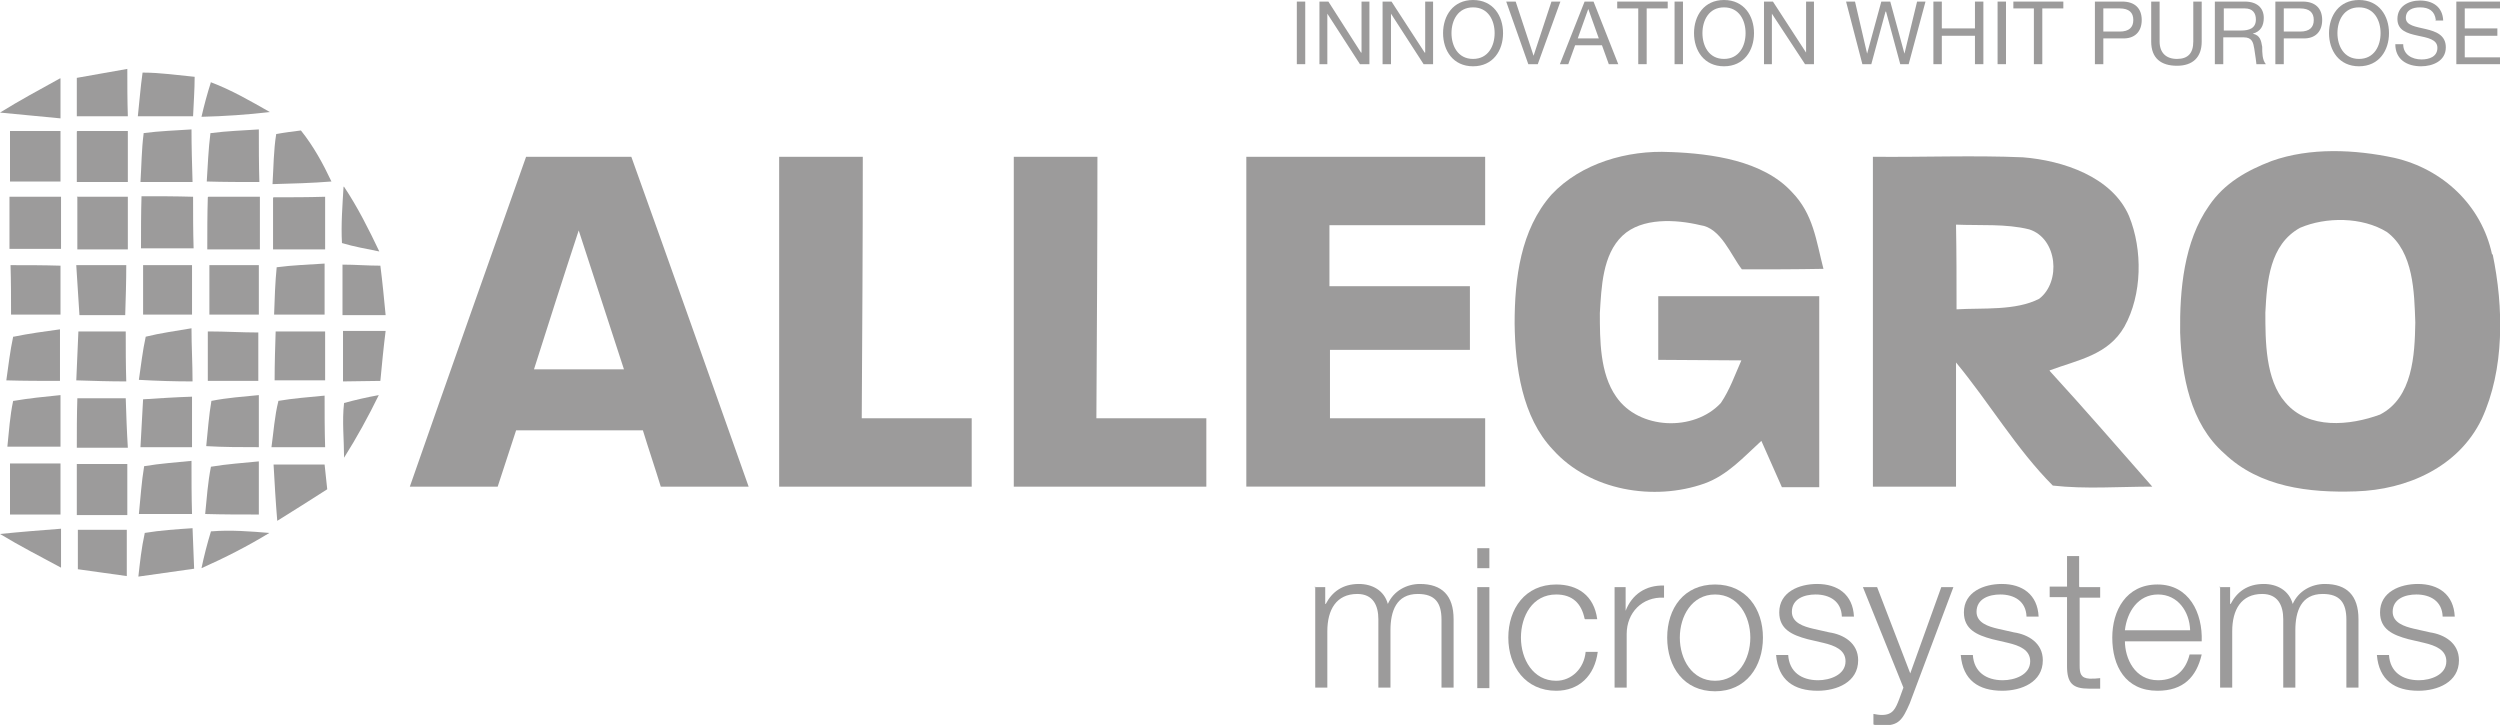 <?xml version="1.0" encoding="UTF-8"?>
<svg xmlns="http://www.w3.org/2000/svg" id="Livello_2" viewBox="0 0 47.52 13.78">
  <defs>
    <style>.cls-1{fill:#9c9b9b;}</style>
  </defs>
  <g id="Livello_1-2">
    <path class="cls-1" d="m2.42,1.31c0,.3,0,.6.01.9-.32,0-.65,0-.97,0,0-.24,0-.49,0-.73.32-.06.64-.11.96-.17"></path>
    <path class="cls-1" d="m2.72,1.38c.33,0,.66.05.98.08,0,.25-.02.5-.03.75-.35,0-.7,0-1.05,0,.03-.27.05-.55.09-.83"></path>
    <path class="cls-1" d="m4,1.56c.4.15.76.36,1.13.57-.43.05-.87.08-1.3.09.05-.22.11-.44.18-.66"></path>
    <path class="cls-1" d="m1.15,1.49c0,.26,0,.51,0,.76-.38-.04-.77-.07-1.15-.11.37-.23.76-.44,1.14-.65"></path>
    <path class="cls-1" d="m2.73,2.53c.3-.04.61-.05.91-.07,0,.33.01.66.02,1-.33,0-.66,0-.99,0,.02-.31.02-.61.06-.92"></path>
    <path class="cls-1" d="m4.01,2.53c.3-.04.61-.05.91-.07,0,.33,0,.66.01,1-.33,0-.67,0-1-.01.02-.3.03-.61.07-.92"></path>
    <path class="cls-1" d="m5.24,2.55c.16-.03.32-.05.48-.07.24.3.42.63.58.97-.37.03-.75.04-1.12.05.02-.32.02-.64.07-.95"></path>
    <path class="cls-1" d="m.19,2.49c.32,0,.64,0,.96,0,0,.32,0,.64,0,.96H.19c0-.32,0-.64,0-.96"></path>
    <path class="cls-1" d="m1.47,2.49c.32,0,.64,0,.96,0,0,.32,0,.64,0,.97-.32,0-.64,0-.97,0,0-.32,0-.64,0-.96"></path>
    <path class="cls-1" d="m14.8,2.98h1.6c0,1.66-.01,3.31-.02,4.97.7,0,1.39,0,2.09,0,0,.43,0,.87,0,1.3-1.22,0-2.44,0-3.66,0,0-2.09,0-4.18,0-6.27"></path>
    <path class="cls-1" d="m19.26,2.98h1.6c0,1.66-.01,3.31-.02,4.97.7,0,1.39,0,2.09,0,0,.43,0,.87,0,1.3-1.22,0-2.44,0-3.66,0,0-2.09,0-4.18,0-6.27"></path>
    <path class="cls-1" d="m23.7,2.98h4.53v1.3h-2.96v1.16c.89,0,1.78,0,2.67,0,0,.4,0,.81,0,1.21-.89,0-1.78,0-2.66,0,0,.43,0,.86,0,1.3.98,0,1.97,0,2.95,0,0,.43,0,.87,0,1.3-1.51,0-3.03,0-4.54,0V2.98Z"></path>
    <path class="cls-1" d="m31.76,2.89c.77.03,1.75.16,2.3.76.41.42.46.92.6,1.46-.52.01-1.04.01-1.55.01-.21-.27-.4-.79-.79-.84-.46-.11-1.11-.15-1.48.2-.38.36-.4.98-.43,1.47,0,.51,0,1.15.31,1.59.43.63,1.48.67,1.99.12.17-.25.27-.54.39-.81-.53,0-1.05-.01-1.58-.01v-1.21c1.02,0,2.04,0,3.06,0,0,1.21,0,2.42,0,3.63h-.71c-.13-.29-.26-.59-.39-.88-.34.31-.64.65-1.08.81-.96.34-2.18.14-2.88-.64-.59-.62-.72-1.58-.73-2.4,0-.85.11-1.78.7-2.45.56-.6,1.45-.85,2.25-.81"></path>
    <path class="cls-1" d="m.18,3.74c.33,0,.65,0,.98,0,0,.33,0,.66,0,.99-.33,0-.66,0-.98,0v-.99Z"></path>
    <path class="cls-1" d="m1.46,3.74c.32,0,.64,0,.97,0,0,.34,0,.67,0,1-.32,0-.64,0-.96,0v-.99Z"></path>
    <path class="cls-1" d="m2.69,3.73c.33,0,.65,0,.98.01,0,.33,0,.65.01.98-.34,0-.67,0-1,0,0-.33,0-.67.01-1"></path>
    <path class="cls-1" d="m3.96,3.74c.33,0,.65,0,.98,0,0,.33,0,.67,0,1-.33,0-.67,0-1,0,0-.33,0-.66.01-.99"></path>
    <path class="cls-1" d="m5.2,3.75c.33,0,.65,0,.98-.01v1c-.33,0-.66,0-.99,0,0-.33,0-.65,0-.98"></path>
    <path class="cls-1" d="m6.54,3.55c.26.39.47.81.67,1.23-.24-.05-.48-.09-.71-.16-.02-.36.01-.72.03-1.07"></path>
    <path class="cls-1" d="m38.96,7.04c.54-.2,1.11-.29,1.42-.83.34-.61.35-1.46.09-2.1-.32-.75-1.26-1.06-2.02-1.12-.95-.04-1.9,0-2.85-.01,0,2.09,0,4.18,0,6.27.53,0,1.05,0,1.58,0,0-.79,0-1.58,0-2.36.63.76,1.15,1.65,1.84,2.34.62.07,1.26.02,1.89.02-.65-.74-1.29-1.48-1.95-2.2m-1.77-1.17c0-.54,0-1.07-.01-1.61.46.02.95-.02,1.39.09.54.17.61,1,.19,1.32-.45.23-1.07.17-1.57.2"></path>
    <path class="cls-1" d="m47.37,4.84c-.2-.94-.94-1.63-1.86-1.84-.75-.16-1.6-.2-2.33.06-.47.18-.9.42-1.19.85-.48.68-.56,1.61-.55,2.41.03.82.19,1.73.84,2.3.67.64,1.61.75,2.5.72.97-.03,1.95-.46,2.39-1.37.44-.95.42-2.13.21-3.14m-2.14,3.05c-.57.21-1.36.29-1.8-.23-.38-.43-.38-1.17-.38-1.71.03-.59.08-1.29.66-1.61.49-.21,1.18-.21,1.65.08.51.38.52,1.15.54,1.72-.01.62-.05,1.43-.67,1.75"></path>
    <path class="cls-1" d="m11.99,2.98h-1.99c-.74,2.09-1.48,4.18-2.21,6.27.56,0,1.11,0,1.67,0,.12-.36.23-.71.35-1.07.8,0,1.61,0,2.41,0,.11.36.23.71.34,1.07.56,0,1.11,0,1.67,0-.74-2.09-1.48-4.18-2.23-6.27m-1.85,4.04c.28-.88.56-1.76.85-2.64.29.88.57,1.76.86,2.64-.57,0-1.14,0-1.71,0"></path>
    <path class="cls-1" d="m.2,5.04c.32,0,.63,0,.95.01,0,.31,0,.62,0,.93-.31,0-.63,0-.94,0,0-.32,0-.63-.01-.95"></path>
    <path class="cls-1" d="m1.45,5.04c.32,0,.63,0,.95,0,0,.32-.01.63-.02.95-.29,0-.58,0-.87,0-.02-.31-.04-.63-.06-.94"></path>
    <path class="cls-1" d="m2.7,5.04c.32,0,.63,0,.95,0,0,.31,0,.63,0,.94-.31,0-.62,0-.93,0,0-.31,0-.63,0-.94"></path>
    <path class="cls-1" d="m3.97,5.04c.32,0,.63,0,.95,0,0,.31,0,.63,0,.94-.31,0-.62,0-.94,0,0-.31,0-.63,0-.94"></path>
    <path class="cls-1" d="m5.26,5.08c.3-.04.61-.05.91-.07,0,.32,0,.65,0,.97-.32,0-.64,0-.96,0,.01-.3.02-.61.05-.91"></path>
    <path class="cls-1" d="m6.51,5.03c.24,0,.48.02.72.02.04.31.07.63.1.94-.27,0-.54,0-.82,0,0-.32,0-.64,0-.97"></path>
    <path class="cls-1" d="m.26,6.4c.29-.06.59-.1.88-.14,0,.32,0,.65,0,.98-.34,0-.68,0-1.02-.01.04-.28.07-.55.13-.83"></path>
    <path class="cls-1" d="m1.5,6.3c.3,0,.6,0,.89,0,0,.32,0,.63.01.95-.32,0-.63-.01-.95-.02.01-.31.03-.62.04-.93"></path>
    <path class="cls-1" d="m2.77,6.4c.28-.07.58-.11.87-.16,0,.34.02.67.02,1.01-.34,0-.68-.01-1.02-.03.04-.27.07-.55.13-.82"></path>
    <path class="cls-1" d="m3.97,6.3c.31,0,.63.02.94.02,0,.31,0,.61,0,.92-.32,0-.64,0-.96,0,0-.31,0-.63,0-.94"></path>
    <path class="cls-1" d="m5.24,6.3c.31,0,.62,0,.94,0,0,.31,0,.62,0,.93-.32,0-.64,0-.96,0,0-.32.01-.63.02-.94"></path>
    <path class="cls-1" d="m6.52,6.29c.27,0,.54,0,.81,0-.04.32-.07.63-.1.95-.24,0-.48.01-.71.01,0-.32,0-.64,0-.97"></path>
    <path class="cls-1" d="m.26,7.62c.29-.05.59-.08.89-.11,0,.33,0,.65,0,.98-.34,0-.67,0-1.01,0,.03-.29.05-.59.11-.87"></path>
    <path class="cls-1" d="m1.47,7.57c.31,0,.62,0,.92,0,.01.31.02.62.04.94-.32,0-.65,0-.97,0,0-.31,0-.62.01-.93"></path>
    <path class="cls-1" d="m3.65,7.54c0,.32,0,.64,0,.96h-.98c.02-.3.03-.61.05-.91.31-.02.62-.04.93-.05"></path>
    <path class="cls-1" d="m4.02,7.62c.3-.06.6-.08.9-.11,0,.33,0,.66,0,.99-.33,0-.67,0-1-.02.03-.29.05-.58.1-.87"></path>
    <path class="cls-1" d="m5.29,7.62c.29-.05.58-.07.88-.1,0,.33,0,.65.01.98-.34,0-.68,0-1.02,0,.04-.29.06-.59.13-.87"></path>
    <path class="cls-1" d="m6.54,7.66c.22-.06.44-.11.66-.15-.2.41-.42.81-.66,1.19,0-.34-.04-.7,0-1.04"></path>
    <path class="cls-1" d="m1.46,8.82c.32,0,.64,0,.96,0v.97h-.96v-.96Z"></path>
    <path class="cls-1" d="m2.75,8.86c.29-.05.6-.07.89-.1,0,.34,0,.68.01,1.01-.34,0-.67,0-1.01,0,.03-.3.05-.61.1-.91"></path>
    <path class="cls-1" d="m4.02,8.87c.3-.05.6-.07.9-.1,0,.34,0,.67,0,1.01-.34,0-.68,0-1.02-.01.03-.3.05-.6.11-.9"></path>
    <path class="cls-1" d="m5.2,8.83c.32,0,.65,0,.97,0,.02.16.03.31.05.47-.31.2-.63.4-.95.6-.03-.36-.05-.71-.07-1.07"></path>
    <path class="cls-1" d="m.19,8.81c.32,0,.64,0,.96,0,0,.32,0,.64,0,.97-.32,0-.64,0-.96,0v-.96Z"></path>
    <path class="cls-1" d="m0,10.15c.39-.04.77-.07,1.16-.1,0,.25,0,.49,0,.74-.39-.21-.78-.41-1.16-.64"></path>
    <path class="cls-1" d="m1.48,10.07h.93c0,.3,0,.59,0,.88-.31-.04-.62-.09-.93-.13,0-.25,0-.5,0-.75"></path>
    <path class="cls-1" d="m2.75,10.13c.3-.05.61-.07.91-.09.01.25.02.51.03.77-.35.05-.71.1-1.06.15.03-.27.06-.55.12-.82"></path>
    <path class="cls-1" d="m4.02,10.1c.36-.03.74,0,1.1.03-.41.25-.84.47-1.29.67.05-.24.11-.47.18-.7"></path>
    <path class="cls-1" d="m24.98,11.16h.21v.32h.01c.12-.23.32-.38.63-.38.25,0,.48.12.55.38.11-.25.36-.38.61-.38.42,0,.64.22.64.67v1.3h-.23v-1.29c0-.32-.12-.49-.45-.49-.41,0-.52.33-.52.69v1.09h-.23v-1.3c0-.26-.1-.48-.4-.48-.4,0-.57.3-.57.71v1.07h-.23v-1.92Z"></path>
    <path class="cls-1" d="m28.08,10.42h.23v.38h-.23v-.38Zm0,.74h.23v1.92h-.23v-1.92Z"></path>
    <path class="cls-1" d="m30.12,11.76c-.06-.29-.23-.46-.54-.46-.45,0-.67.41-.67.82s.23.82.67.82c.29,0,.53-.23.56-.55h.23c-.06.46-.36.74-.79.74-.58,0-.91-.46-.91-1.01s.32-1.01.91-1.01c.41,0,.72.21.78.66h-.23Z"></path>
    <path class="cls-1" d="m30.69,11.16h.21v.45h0c.12-.31.38-.49.73-.48v.23c-.42-.02-.71.29-.71.69v1.02h-.23v-1.92Z"></path>
    <path class="cls-1" d="m33.51,12.12c0,.55-.32,1.02-.91,1.02s-.91-.46-.91-1.02.32-1.01.91-1.01.91.46.91,1.01m-1.58,0c0,.41.23.82.67.82s.67-.41.67-.82-.23-.82-.67-.82-.67.41-.67.82"></path>
    <path class="cls-1" d="m35.01,11.72c-.01-.29-.23-.42-.5-.42-.21,0-.45.08-.45.33,0,.21.23.28.4.32l.31.07c.27.04.55.2.55.53,0,.42-.41.58-.77.58-.45,0-.75-.2-.79-.68h.23c.02.32.25.48.57.48.22,0,.52-.1.52-.36,0-.22-.21-.3-.42-.35l-.3-.07c-.3-.08-.54-.19-.54-.51,0-.39.38-.54.72-.54.39,0,.68.2.7.62h-.23Z"></path>
    <path class="cls-1" d="m35.43,11.16h.25l.63,1.64.59-1.64h.23l-.83,2.21c-.14.32-.21.42-.51.42-.09,0-.14,0-.18-.02v-.2c.06.01.1.02.16.02.21,0,.26-.12.33-.3l.08-.22-.77-1.91Z"></path>
    <path class="cls-1" d="m38.52,11.72c-.01-.29-.23-.42-.5-.42-.21,0-.45.08-.45.33,0,.21.23.28.4.32l.31.07c.27.04.55.2.55.53,0,.42-.41.58-.77.58-.45,0-.75-.2-.79-.68h.23c.02.32.25.48.57.48.22,0,.52-.1.52-.36,0-.22-.21-.3-.42-.35l-.3-.07c-.3-.08-.54-.19-.54-.51,0-.39.38-.54.72-.54.39,0,.68.2.7.62h-.23Z"></path>
    <path class="cls-1" d="m39.53,11.16h.39v.2h-.39v1.29c0,.15.02.24.19.25.07,0,.13,0,.2-.01v.2c-.07,0-.14,0-.21,0-.31,0-.42-.1-.42-.43v-1.31h-.33v-.2h.33v-.58h.23v.58Z"></path>
    <path class="cls-1" d="m40.39,12.18c0,.34.19.75.63.75.34,0,.53-.2.6-.49h.23c-.1.43-.35.69-.84.69-.61,0-.86-.47-.86-1.01,0-.51.26-1.01.86-1.01s.86.54.84,1.08h-1.48Zm1.24-.2c-.01-.35-.23-.68-.61-.68s-.59.33-.63.68h1.24Z"></path>
    <path class="cls-1" d="m42.18,11.16h.21v.32h.01c.12-.23.32-.38.63-.38.25,0,.48.12.55.38.11-.25.36-.38.61-.38.42,0,.64.22.64.67v1.3h-.23v-1.29c0-.32-.12-.49-.45-.49-.41,0-.52.33-.52.69v1.09h-.23v-1.3c0-.26-.1-.48-.4-.48-.4,0-.57.3-.57.71v1.07h-.23v-1.92Z"></path>
    <path class="cls-1" d="m46.43,11.72c-.01-.29-.23-.42-.5-.42-.21,0-.45.08-.45.33,0,.21.23.28.4.32l.31.07c.27.04.55.2.55.53,0,.42-.41.58-.77.58-.45,0-.75-.2-.79-.68h.23c.02.32.25.48.57.48.22,0,.52-.1.52-.36,0-.22-.21-.3-.42-.35l-.3-.07c-.3-.08-.54-.19-.54-.51,0-.39.38-.54.72-.54.39,0,.68.2.7.62h-.23Z"></path>
    <rect class="cls-1" x="24.65" y=".03" width=".16" height="1.19"></rect>
    <polygon class="cls-1" points="25.08 .03 25.25 .03 25.87 1 25.88 1 25.88 .03 26.03 .03 26.03 1.22 25.85 1.22 25.23 .26 25.23 .26 25.23 1.22 25.08 1.22 25.08 .03"></polygon>
    <polygon class="cls-1" points="26.28 .03 26.45 .03 27.08 1 27.09 1 27.09 .03 27.24 .03 27.24 1.22 27.06 1.22 26.44 .26 26.44 .26 26.44 1.22 26.28 1.22 26.28 .03"></polygon>
    <path class="cls-1" d="m28,0c.38,0,.57.3.57.63s-.19.63-.57.63-.57-.3-.57-.63S27.62,0,28,0m0,1.12c.29,0,.41-.25.41-.49s-.12-.49-.41-.49-.41.25-.41.49.12.49.41.49"></path>
    <polygon class="cls-1" points="29.23 1.22 29.05 1.22 28.63 .03 28.81 .03 29.15 1.06 29.15 1.06 29.49 .03 29.66 .03 29.23 1.22"></polygon>
    <path class="cls-1" d="m30.11.03h.18l.47,1.19h-.18l-.13-.36h-.51l-.13.36h-.16l.47-1.19Zm-.12.7h.4l-.2-.56h0l-.2.56Z"></path>
    <polygon class="cls-1" points="31.14 .16 30.74 .16 30.74 .03 31.7 .03 31.7 .16 31.3 .16 31.3 1.22 31.14 1.22 31.14 .16"></polygon>
    <rect class="cls-1" x="31.83" y=".03" width=".16" height="1.19"></rect>
    <path class="cls-1" d="m32.77,0c.38,0,.57.3.57.63s-.19.63-.57.63-.57-.3-.57-.63S32.39,0,32.77,0m0,1.12c.29,0,.41-.25.41-.49s-.12-.49-.41-.49-.41.25-.41.49.12.49.41.49"></path>
    <polygon class="cls-1" points="33.53 .03 33.7 .03 34.33 1 34.33 1 34.33 .03 34.48 .03 34.48 1.22 34.31 1.22 33.68 .26 33.68 .26 33.68 1.22 33.53 1.22 33.53 .03"></polygon>
    <polygon class="cls-1" points="36.28 1.22 36.12 1.22 35.85 .22 35.84 .22 35.57 1.22 35.4 1.22 35.09 .03 35.26 .03 35.49 1.02 35.49 1.02 35.76 .03 35.93 .03 36.2 1.02 36.2 1.02 36.44 .03 36.6 .03 36.28 1.22"></polygon>
    <polygon class="cls-1" points="36.75 .03 36.91 .03 36.91 .54 37.54 .54 37.54 .03 37.7 .03 37.7 1.22 37.54 1.22 37.54 .68 36.91 .68 36.91 1.22 36.75 1.22 36.75 .03"></polygon>
    <rect class="cls-1" x="37.97" y=".03" width=".16" height="1.19"></rect>
    <polygon class="cls-1" points="38.66 .16 38.27 .16 38.27 .03 39.22 .03 39.22 .16 38.82 .16 38.82 1.22 38.66 1.22 38.66 .16"></polygon>
    <path class="cls-1" d="m39.82.03h.52c.24,0,.37.13.37.35s-.13.36-.37.35h-.36v.49h-.16V.03Zm.16.57h.31c.18,0,.26-.08.26-.22s-.08-.22-.26-.22h-.31v.44Z"></path>
    <path class="cls-1" d="m41.85.79c0,.3-.17.46-.47.46s-.49-.14-.49-.46V.03h.16v.76c0,.21.12.33.33.33s.31-.11.31-.33V.03h.16v.76Z"></path>
    <path class="cls-1" d="m42.11.03h.56c.23,0,.36.12.36.31,0,.15-.06.26-.21.3h0c.14.03.16.13.18.25,0,.11,0,.25.07.33h-.18s-.02-.18-.04-.29c-.02-.12-.04-.22-.2-.22h-.39v.51h-.16V.03Zm.49.55c.15,0,.28-.04.28-.21,0-.12-.06-.21-.21-.21h-.4v.42h.33Z"></path>
    <path class="cls-1" d="m43.25.03h.52c.24,0,.37.13.37.35s-.13.36-.37.35h-.36v.49h-.16V.03Zm.16.57h.31c.18,0,.26-.08.26-.22s-.08-.22-.26-.22h-.31v.44Z"></path>
    <path class="cls-1" d="m44.84,0c.38,0,.57.3.57.63s-.19.63-.57.63-.57-.3-.57-.63S44.46,0,44.84,0m0,1.12c.29,0,.41-.25.41-.49s-.12-.49-.41-.49-.41.25-.41.49.12.49.41.49"></path>
    <path class="cls-1" d="m46.3.38c-.02-.17-.13-.24-.3-.24-.14,0-.27.05-.27.2,0,.29.76.09.76.56,0,.26-.25.36-.47.36-.27,0-.49-.13-.49-.42h.15c0,.2.17.29.35.29.14,0,.3-.05.3-.22,0-.33-.76-.11-.76-.55,0-.24.21-.35.43-.35.24,0,.43.12.44.38h-.15Z"></path>
    <polygon class="cls-1" points="46.69 .03 47.52 .03 47.52 .16 46.85 .16 46.85 .54 47.47 .54 47.47 .68 46.85 .68 46.85 1.09 47.52 1.09 47.52 1.22 46.69 1.22 46.69 .03"></polygon>
  </g>
</svg>
